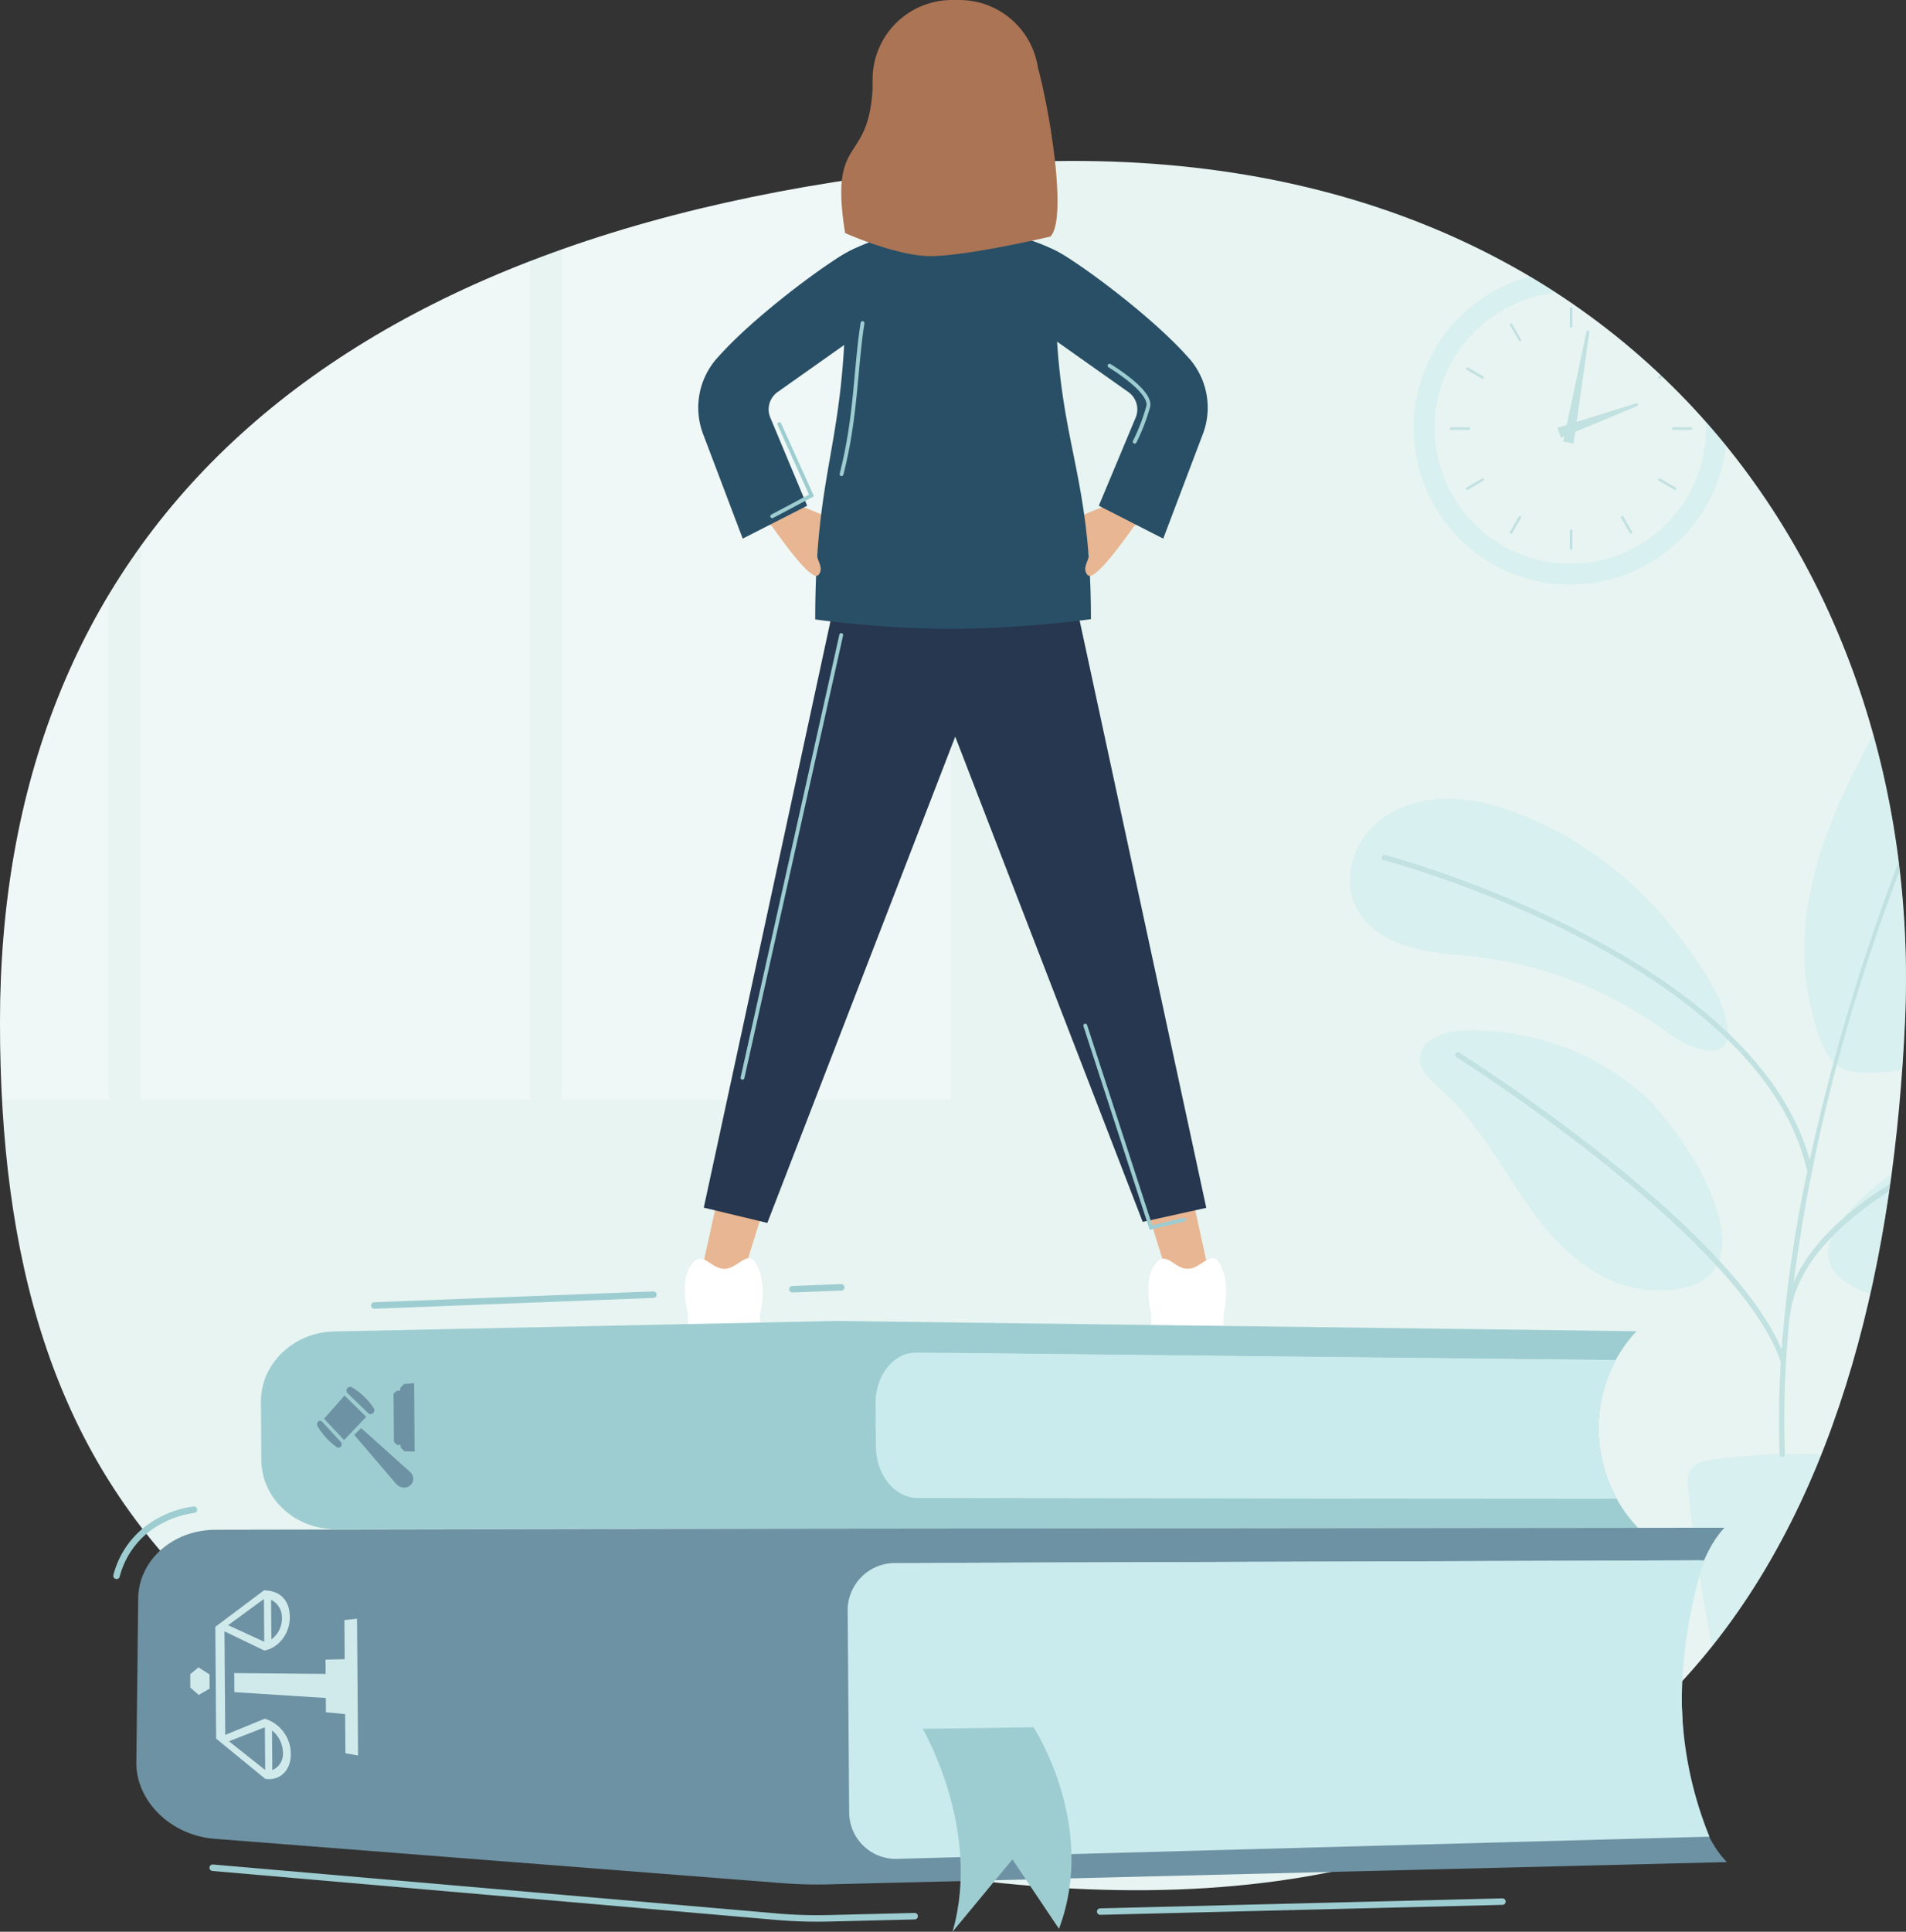 <?xml version="1.0" encoding="UTF-8"?> <svg xmlns="http://www.w3.org/2000/svg" xmlns:xlink="http://www.w3.org/1999/xlink" width="440.086" height="445.841" viewBox="0 0 440.086 445.841"><rect x="0" y="0" width="440.086" height="445.841" fill="#333333" stroke="none"/><defs><clipPath id="clip-path"><path id="Tracé_497" data-name="Tracé 497" d="M204.77,801.989c0-109.006,70.158-182.637,219.926-197.372s224.92,88.708,219.926,197.372C639.7,909,596.779,1022.189,424.7,999.361S204.77,910.995,204.77,801.989Z" fill="none"></path></clipPath><linearGradient id="linear-gradient" x1="0.5" y1="1" x2="0.5" gradientUnits="objectBoundingBox"><stop offset="0.67" stop-color="#fff"></stop><stop offset="1" stop-color="#fff" stop-opacity="0"></stop></linearGradient></defs><g id="Groupe_738" data-name="Groupe 738" transform="translate(-204.77 -566.068)"><path id="Tracé_486" data-name="Tracé 486" d="M415.962,1008.313l-19.677.487q-1.383.036-2.767.036c-2.892,0-5.821-.116-8.71-.341L253.884,997.131" fill="none" stroke="#9dcdd1" stroke-linecap="round" stroke-miterlimit="10" stroke-width="1.5"></path><line id="Ligne_2" data-name="Ligne 2" x1="92.873" y2="2.302" transform="translate(458.802 1004.95)" fill="none" stroke="#9dcdd1" stroke-linecap="round" stroke-miterlimit="10" stroke-width="1.5"></line><path id="Tracé_487" data-name="Tracé 487" d="M204.77,801.989c0-109.006,70.158-182.637,219.926-197.372s224.92,88.708,219.926,197.372C639.7,909,596.779,1022.189,424.7,999.361S204.77,910.995,204.77,801.989Z" fill="#e7f4f1"></path><g id="Groupe_724" data-name="Groupe 724"><g id="Groupe_723" data-name="Groupe 723" clip-path="url(#clip-path)"><g id="Groupe_717" data-name="Groupe 717" opacity="0.35"><rect id="Rectangle_1321" data-name="Rectangle 1321" width="89.865" height="300.671" transform="translate(334.484 519.18)" fill="url(#linear-gradient)"></rect><rect id="Rectangle_1322" data-name="Rectangle 1322" width="89.865" height="300.671" transform="translate(237.256 519.18)" fill="url(#linear-gradient)"></rect><rect id="Rectangle_1323" data-name="Rectangle 1323" width="89.865" height="300.671" transform="translate(140.029 519.18)" fill="url(#linear-gradient)"></rect></g><g id="Groupe_720" data-name="Groupe 720" opacity="0.5"><path id="Tracé_488" data-name="Tracé 488" d="M567.358,628.665a36.158,36.158,0,1,0,36.158,36.158A36.159,36.159,0,0,0,567.358,628.665Zm0,67.516a31.358,31.358,0,1,1,31.358-31.358A31.357,31.357,0,0,1,567.358,696.181Z" fill="#caebed"></path><g id="Groupe_718" data-name="Groupe 718"><rect id="Rectangle_1324" data-name="Rectangle 1324" width="0.582" height="4.563" transform="translate(567.226 637.06)" fill="#9dcdd1"></rect><rect id="Rectangle_1325" data-name="Rectangle 1325" width="0.582" height="4.564" transform="matrix(0.866, -0.5, 0.5, 0.866, 553.304, 640.946)" fill="#9dcdd1"></rect><rect id="Rectangle_1326" data-name="Rectangle 1326" width="0.582" height="4.564" transform="matrix(0.5, -0.866, 0.866, 0.5, 543.19, 651.273)" fill="#9dcdd1"></rect><rect id="Rectangle_1327" data-name="Rectangle 1327" width="4.563" height="0.582" transform="translate(539.595 664.691)" fill="#9dcdd1"></rect><rect id="Rectangle_1328" data-name="Rectangle 1328" width="4.564" height="0.582" transform="matrix(0.866, -0.5, 0.5, 0.866, 543.19, 678.691)" fill="#9dcdd1"></rect><rect id="Rectangle_1329" data-name="Rectangle 1329" width="4.563" height="0.582" transform="translate(553.305 689.018) rotate(-60.033)" fill="#9dcdd1"></rect><rect id="Rectangle_1330" data-name="Rectangle 1330" width="0.582" height="4.564" transform="translate(567.226 688.34)" fill="#9dcdd1"></rect><rect id="Rectangle_1331" data-name="Rectangle 1331" width="0.582" height="4.563" transform="matrix(0.866, -0.5, 0.5, 0.866, 578.944, 685.357)" fill="#9dcdd1"></rect><rect id="Rectangle_1332" data-name="Rectangle 1332" width="0.582" height="4.564" transform="translate(587.601 676.913) rotate(-59.997)" fill="#9dcdd1"></rect><rect id="Rectangle_1333" data-name="Rectangle 1333" width="4.563" height="0.582" transform="translate(590.876 664.691)" fill="#9dcdd1"></rect><rect id="Rectangle_1334" data-name="Rectangle 1334" width="4.564" height="0.582" transform="matrix(0.866, -0.5, 0.5, 0.866, 587.601, 653.051)" fill="#9dcdd1"></rect><rect id="Rectangle_1335" data-name="Rectangle 1335" width="4.564" height="0.582" transform="translate(578.945 644.608) rotate(-60.033)" fill="#9dcdd1"></rect></g><g id="Groupe_719" data-name="Groupe 719"><path id="Tracé_489" data-name="Tracé 489" d="M571.785,642.457,568.1,668.432,565.72,668l5.419-25.659Z" fill="#9dcdd1"></path><path id="Tracé_490" data-name="Tracé 490" d="M582.989,659.7l-17.825,7.409-.782-2.288,18.394-5.743Z" fill="#9dcdd1"></path><circle id="Ellipse_30" data-name="Ellipse 30" cx="0.825" cy="0.825" r="0.825" transform="translate(566.705 664.136)" fill="#9dcdd1"></circle></g></g><g id="Groupe_722" data-name="Groupe 722" opacity="0.5"><g id="Groupe_721" data-name="Groupe 721"><path id="Tracé_491" data-name="Tracé 491" d="M556.329,754.259c-5.894-2.357-12.171-4.06-18.513-3.812s-12.785,2.633-16.993,7.385-5.742,12.037-2.872,17.7c2.385,4.7,7.311,7.664,12.381,9.121s10.4,1.648,15.637,2.281a92.615,92.615,0,0,1,43.926,17.55c4.478,3.332,15.4,8.041,13.677-1.977-1.192-6.937-6.832-14.615-10.938-20.12A85.184,85.184,0,0,0,556.329,754.259Z" fill="#caebed"></path><path id="Tracé_492" data-name="Tracé 492" d="M621.789,778.082c1.454-12.595,6.316-24.554,12.024-35.875,8.2-16.263,18.908-32.214,34.9-40.93,3.172-1.729,6.988-3.161,10.314-1.75,4.193,1.779,5.449,7.009,6.146,11.511,2.326,15.014,4.476,30.208,3.256,45.352s-6.1,30.425-16.28,41.7c-7.392,8.185-17.839,13.944-28.878,15.055-3.684.371-9.964,1.155-13.4-.659-4.161-2.2-5.773-9.2-6.829-13.343A58.487,58.487,0,0,1,621.789,778.082Z" fill="#caebed"></path><path id="Tracé_493" data-name="Tracé 493" d="M583.257,817.921a59.611,59.611,0,0,0-40.834-13.95c-4.29.2-9.687,2.035-9.788,6.327-.071,3,2.607,5.217,4.855,7.2,5.785,5.107,10.131,11.612,14.335,18.084s8.387,13.058,13.935,18.422,12.7,9.474,20.406,9.818C618.228,865.252,594.954,827.851,583.257,817.921Z" fill="#caebed"></path><path id="Tracé_494" data-name="Tracé 494" d="M680.6,818.231c2.557-.583,5.475-1,7.6.542,2.812,2.036,2.649,6.249,1.832,9.624-4.73,19.546-22.723,35.127-42.744,37.013-4.362.411-8.895.2-12.906-1.558-17.7-7.778.357-21.869,8.958-28.3A99.356,99.356,0,0,1,680.6,818.231Z" fill="#caebed"></path></g><path id="Tracé_495" data-name="Tracé 495" d="M598.74,903.116c7.879-1.1,24.475-2.745,40.808-.112a5.015,5.015,0,0,1,4.157,5.5,429.989,429.989,0,0,1-6.928,43.681,5.01,5.01,0,0,1-4.249,3.871c-5.7.759-17.369,1.9-27.177.217a5.041,5.041,0,0,1-4.119-3.994c-1.505-7.686-5.222-27.537-6.8-43.668A5.034,5.034,0,0,1,598.74,903.116Z" fill="#caebed"></path><path id="Tracé_496" data-name="Tracé 496" d="M685.336,821.042a.606.606,0,0,0-.742-.425c-2.4.653-54.353,15.089-65.694,41.468,10.965-85.108,50.935-151.928,51.51-152.9a.6.6,0,0,0-1.04-.618c-.512.863-30.366,50.446-46.739,125.239-13.211-47.74-97.176-70.167-98.033-70.389a.6.6,0,1,0-.3,1.168c.86.225,86.155,23,97.617,71.225a.6.6,0,0,0,.217.337,303.322,303.322,0,0,0-5.99,41.408c-12.251-29-71.847-66.9-74.452-68.551a.6.6,0,1,0-.645,1.022c.653.413,65.4,41.588,74.91,70.446-.42,7.149-.535,14.266-.274,21.3a.6.6,0,0,0,.6.582h.023a.605.605,0,0,0,.581-.627A233.25,233.25,0,0,1,618,869.841a.582.582,0,0,0,.086-.238c3.536-30.252,66.191-47.648,66.823-47.82A.6.6,0,0,0,685.336,821.042Z" fill="#9dcdd1"></path></g></g></g><path id="Tracé_498" data-name="Tracé 498" d="M231.679,929.756a19.986,19.986,0,0,1,9.249-12.255,22.809,22.809,0,0,1,8.632-3" fill="none" stroke="#9dcdd1" stroke-linecap="round" stroke-miterlimit="10" stroke-width="1.5"></path><line id="Ligne_3" data-name="Ligne 3" y1="0.439" x2="11.279" transform="translate(387.729 863.178)" fill="none" stroke="#9dcdd1" stroke-linecap="round" stroke-miterlimit="10" stroke-width="1.5"></line><line id="Ligne_4" data-name="Ligne 4" y1="2.506" x2="64.436" transform="translate(291.2 864.865)" fill="none" stroke="#9dcdd1" stroke-linecap="round" stroke-miterlimit="10" stroke-width="1.5"></line><g id="Groupe_730" data-name="Groupe 730"><path id="Leg" d="M411.96,685.746l37.076,93.841L473.9,858.923h9.82L445.707,685.746Z" fill="#e8b692" fill-rule="evenodd"></path><path id="Pant" d="M468.616,848.073l14.677-3.24L448.975,685.746l-38.353,12.29Z" fill="#26374f" fill-rule="evenodd"></path><path id="Leg-2" data-name="Leg" d="M438.6,685.986l-37.076,93.841-24.867,79.335h-9.82l38.017-173.176Z" fill="#e8b692" fill-rule="evenodd"></path><path id="Pant-2" data-name="Pant" d="M381.946,848.313,367.27,844.79l34.317-158.8,38.353,12.29Z" fill="#26374f" fill-rule="evenodd"></path><path id="Tracé_499" data-name="Tracé 499" d="M441.229,570.613" fill="#fcf7f0" fill-rule="evenodd"></path><g id="Groupe_725" data-name="Groupe 725"><path id="Tracé_500" data-name="Tracé 500" d="M470.612,869.356h16.636s1.7-5.838-.418-10.782-4.458.34-7.786.34-4.959-4.566-7.66-.942C468.579,861.736,470.612,869.356,470.612,869.356Z" fill="#fff" fill-rule="evenodd"></path><rect id="Rectangle_1336" data-name="Rectangle 1336" width="16.633" height="2.679" transform="translate(470.612 869.356)" fill="#fff"></rect></g><g id="Groupe_726" data-name="Groupe 726"><path id="Tracé_501" data-name="Tracé 501" d="M363.6,869.356h16.635s1.7-5.838-.418-10.782-4.457.34-7.786.34-4.959-4.566-7.66-.942C361.563,861.736,363.6,869.356,363.6,869.356Z" fill="#fff" fill-rule="evenodd"></path><rect id="Rectangle_1337" data-name="Rectangle 1337" width="16.633" height="2.679" transform="translate(363.597 869.356)" fill="#fff"></rect></g><path id="Tracé_502" data-name="Tracé 502" d="M422.539,620.421" fill="#ab7454" fill-rule="evenodd"></path><g id="Groupe_729" data-name="Groupe 729"><path id="Tracé_503" data-name="Tracé 503" d="M466.468,676.514l-6.457,6.363a70.365,70.365,0,0,0-16.463,8.465c-.975,1.06-2.057,3.105,2.435,2.271s9.257-1.521,10.065-.135-1.715,3.431-.2,5.253q1.512,1.822,10.707-11.178L473.415,683Z" fill="#e8b692" fill-rule="evenodd"></path><path id="Tracé_504" data-name="Tracé 504" d="M383.153,676.514l6.457,6.363a70.365,70.365,0,0,1,16.463,8.465c.975,1.06,2.057,3.105-2.435,2.271s-9.257-1.521-10.066-.135,1.715,3.431.2,5.253q-1.512,1.822-10.707-11.178L376.206,683Z" fill="#e8b692" fill-rule="evenodd"></path><g id="Groupe_727" data-name="Groupe 727"><path id="Tracé_505" data-name="Tracé 505" d="M419.6,620.421c-4.492,2.183-5.411,1.838-11,3.363-5.166,1.41-1.589-3.888-11.065,2.238-6.244,4.037-19.5,14.075-26.915,22.393a17.2,17.2,0,0,0-3.354,18.232l8.994,23.733,14.877-7.591-8.512-20.354a4.893,4.893,0,0,1,1.691-5.884l22.7-16.041a7.908,7.908,0,0,0,5.353-.494C414.7,633.635,417.092,627.017,419.6,620.421Z" fill="#294f66" fill-rule="evenodd"></path></g><path id="Shirt" d="M448.473,632.48c0,35.726,8.189,40.683,8.189,76.495a269.482,269.482,0,0,1-32.214,2.248A246.98,246.98,0,0,1,393,709.034c0-35.741,7.024-39.785,7.024-76.494l22.506-20.568Z" fill="#294f66" fill-rule="evenodd"></path><path id="Tracé_506" data-name="Tracé 506" d="M393.422,693.917c-.19,1.357,1.713,3.176.354,4.814q-1.512,1.822-10.707-11.178" fill="#e8b692" fill-rule="evenodd"></path><g id="Groupe_728" data-name="Groupe 728"><path id="Tracé_507" data-name="Tracé 507" d="M430.017,620.421c4.493,2.183,5.412,1.838,11,3.363,5.165,1.41,1.589-3.888,11.064,2.238,6.244,4.037,19.5,14.075,26.916,22.393a17.2,17.2,0,0,1,3.354,18.232l-8.994,23.733-14.878-7.591,8.513-20.354a4.894,4.894,0,0,0-1.691-5.884L442.6,640.51a7.908,7.908,0,0,1-5.353-.494C434.923,633.635,432.529,627.017,430.017,620.421Z" fill="#294f66" fill-rule="evenodd"></path></g><path id="Tracé_508" data-name="Tracé 508" d="M456.2,693.963c.141,1.352-1.7,3.148-.36,4.768q1.512,1.822,10.707-11.178" fill="#e8b692" fill-rule="evenodd"></path><path id="Tracé_509" data-name="Tracé 509" d="M458.793,636.9c0,10-15.222-2.965-34-2.965s-34,12.965-34,2.965,15.222-18.107,34-18.107S458.793,626.9,458.793,636.9Z" fill="#294f66" fill-rule="evenodd"></path></g><path id="Tracé_510" data-name="Tracé 510" d="M447.281,620.674c3.91-3.82.079-28.172-2.862-39.006a18.341,18.341,0,0,0-18.135-15.6h-1.7a18.339,18.339,0,0,0-18.339,18.338v2.222c-1.05,17.892-10.045,10.155-6.344,33.227,0,0,10.942,4.907,18.772,5.3S447.281,620.674,447.281,620.674Z" fill="#ab7454" fill-rule="evenodd"></path></g><g id="Groupe_737" data-name="Groupe 737"><g id="Groupe_731" data-name="Groupe 731"><path id="Tracé_511" data-name="Tracé 511" d="M582.631,873.311l-184.864-2.368h0L281.909,873.36c-9.426.2-16.958,7.494-16.893,16.3l.1,13.411c.065,8.8,7.7,15.936,17.132,15.926l115.874-.122h0l184.846-.194-.145-.155C570.955,905.845,570.87,885.771,582.631,873.311Z" fill="#9dcdd1"></path><path id="Tracé_512" data-name="Tracé 512" d="M577.819,879.975l-153.934-1.657a16.578,16.578,0,0,0-16.911,16.643h0A17.119,17.119,0,0,0,424.133,911.8l153.92.154A33.545,33.545,0,0,1,577.819,879.975Z" fill="#caebed"></path><path id="Tracé_513" data-name="Tracé 513" d="M577.819,879.975,416.4,878.238c-5.268-.057-9.51,5.2-9.462,11.742l.074,9.963c.049,6.542,4.37,11.849,9.637,11.854l161.408.162-.081-.109C571.314,902.91,571.245,888.78,577.819,879.975Z" fill="#caebed"></path></g><g id="Groupe_732" data-name="Groupe 732"><path id="Tracé_514" data-name="Tracé 514" d="M602.944,918.659l-212.65.223h0l-135.845.25c-9.977.063-17.838,7.276-17.772,16.113l-.429,37.8c.065,8.838,8.041,16.621,18.027,17.4l130.924,10.23a106.709,106.709,0,0,0,10.963.292l207.355-5.139-.164-.169C589.831,981.793,589.541,932.782,602.944,918.659Z" fill="#6d92a3"></path><path id="Tracé_515" data-name="Tracé 515" d="M597.461,926.187l-176.6.593c-10.849.036-19.423,36.638-19.345,47.111h0c.078,10.474,8.985,18.765,19.832,18.521l176.571-3.968C591.669,977.487,591.38,937.295,597.461,926.187Z" fill="#caebed"></path><path id="Tracé_516" data-name="Tracé 516" d="M598.238,926.184l-186.645.627a10.918,10.918,0,0,0-11.1,10.774l.349,47.014A10.765,10.765,0,0,0,412.1,995.077l187.38-5.117a86.683,86.683,0,0,1-6.4-31.422A110.81,110.81,0,0,1,598.238,926.184Z" fill="#caebed"></path></g><path id="Tracé_517" data-name="Tracé 517" d="M417.8,965.068l25.6-.358s14.887,22.591,5.88,46.519l-10.743-16.022-13.833,16.7C431.52,988.3,417.8,965.068,417.8,965.068Z" fill="#9dcdd1"></path><g id="Groupe_734" data-name="Groupe 734"><g id="Groupe_733" data-name="Groupe 733"><path id="Tracé_518" data-name="Tracé 518" d="M284.21,898.426,279.6,893.5l4.719-5.348,5.012,4.912Z" fill="#6d92a3"></path><path id="Tracé_519" data-name="Tracé 519" d="M283.455,898.839a.812.812,0,0,1,.007,1.1l-.042.043a.725.725,0,0,1-.97.02,15.448,15.448,0,0,1-4.34-4.756.875.875,0,0,1,.043-.987l.047-.054a.62.62,0,0,1,.941-.018Z" fill="#6d92a3"></path><path id="Tracé_520" data-name="Tracé 520" d="M289.77,892.212a.818.818,0,0,0,1.16-.038l.047-.049a.876.876,0,0,0,.048-1.113,15.2,15.2,0,0,0-4.987-4.747.807.807,0,0,0-1.007.144l-.053.061a.808.808,0,0,0,.007,1.1Z" fill="#6d92a3"></path><path id="Tracé_521" data-name="Tracé 521" d="M299.469,908.864c-.058.1-.191.136-.269.228a2.186,2.186,0,0,1-1.392.28,2.521,2.521,0,0,1-1.579-.839l-9.643-11.267.762-.813.8-.8,11.279,10.1a2.276,2.276,0,0,1,.76,1.591,1.877,1.877,0,0,1-.444,1.289C299.633,908.7,299.586,908.82,299.469,908.864Z" fill="#6d92a3"></path></g><path id="Tracé_522" data-name="Tracé 522" d="M295.725,898.882l.762.659.809.019,0,.609.868.841,2.342.079-.117-15.8-2.34.2-.855.885,0,.609-.808.06-.751.7Z" fill="#6d92a3"></path></g><g id="Groupe_736" data-name="Groupe 736"><g id="Groupe_735" data-name="Groupe 735"><path id="Tracé_523" data-name="Tracé 523" d="M279.936,949.1l.024,3.294-21.108-.188.033,4.4L280,957.955l.024,3.295,4.437.426.067,9.026,2.918.528-.1-12.807-.044-5.962-.1-12.807-2.912.317.067,9.027Z" fill="#d0eaec"></path><path id="Tracé_524" data-name="Tracé 524" d="M254.488,941.54l.191,25.791,11.333,9.278c3.25.545,5.933-1.851,5.9-5.692a8.482,8.482,0,0,0-6.008-8.18l-9.132,3.736-.178-23.912L265.792,947c3.242-.554,5.919-3.864,5.89-7.705-.049-6.582-5.993-6.167-5.993-6.167Zm15.612,29a4.046,4.046,0,0,1-2.451,4.051l-.068-9.135A6.652,6.652,0,0,1,270.1,970.54Zm-4.1,4.039-8.359-6.634,8.286-3.235Zm3.874-35.043a6,6,0,0,1-2.445,4.891l-.068-9.135A4.512,4.512,0,0,1,269.87,939.536Zm-4.093,5.439-8.339-3.821,8.265-6.048Z" fill="#d0eaec"></path><path id="Tracé_525" data-name="Tracé 525" d="M253.148,952.517l-2.546-1.623-1.91,1.562.023,3.091,1.934,1.7,2.524-1.442Z" fill="#d0eaec"></path></g></g></g><path id="Tracé_526" data-name="Tracé 526" d="M399.077,675.509c3.421-13.313,3.207-24.679,4.846-34.88" fill="none" stroke="#9dcdd1" stroke-linecap="round" stroke-miterlimit="10" stroke-width="0.883"></path><path id="Tracé_527" data-name="Tracé 527" d="M384.71,663.937l7.427,16.467-9.068,4.818" fill="none" stroke="#9dcdd1" stroke-linecap="round" stroke-miterlimit="10" stroke-width="0.883"></path><path id="Tracé_528" data-name="Tracé 528" d="M460.952,650.467s9.735,5.8,8.948,9.391a45.012,45.012,0,0,1-3.133,8.152" fill="none" stroke="#9dcdd1" stroke-linecap="round" stroke-miterlimit="10" stroke-width="0.883"></path><line id="Ligne_5" data-name="Ligne 5" x1="22.802" y2="102.194" transform="translate(376.206 712.621)" fill="none" stroke="#9dcdd1" stroke-linecap="round" stroke-miterlimit="10" stroke-width="0.883"></line><path id="Tracé_529" data-name="Tracé 529" d="M455.352,802.768l15.165,46.612,7.663-1.826" fill="none" stroke="#9dcdd1" stroke-linecap="round" stroke-miterlimit="10" stroke-width="0.883"></path></g></svg> 